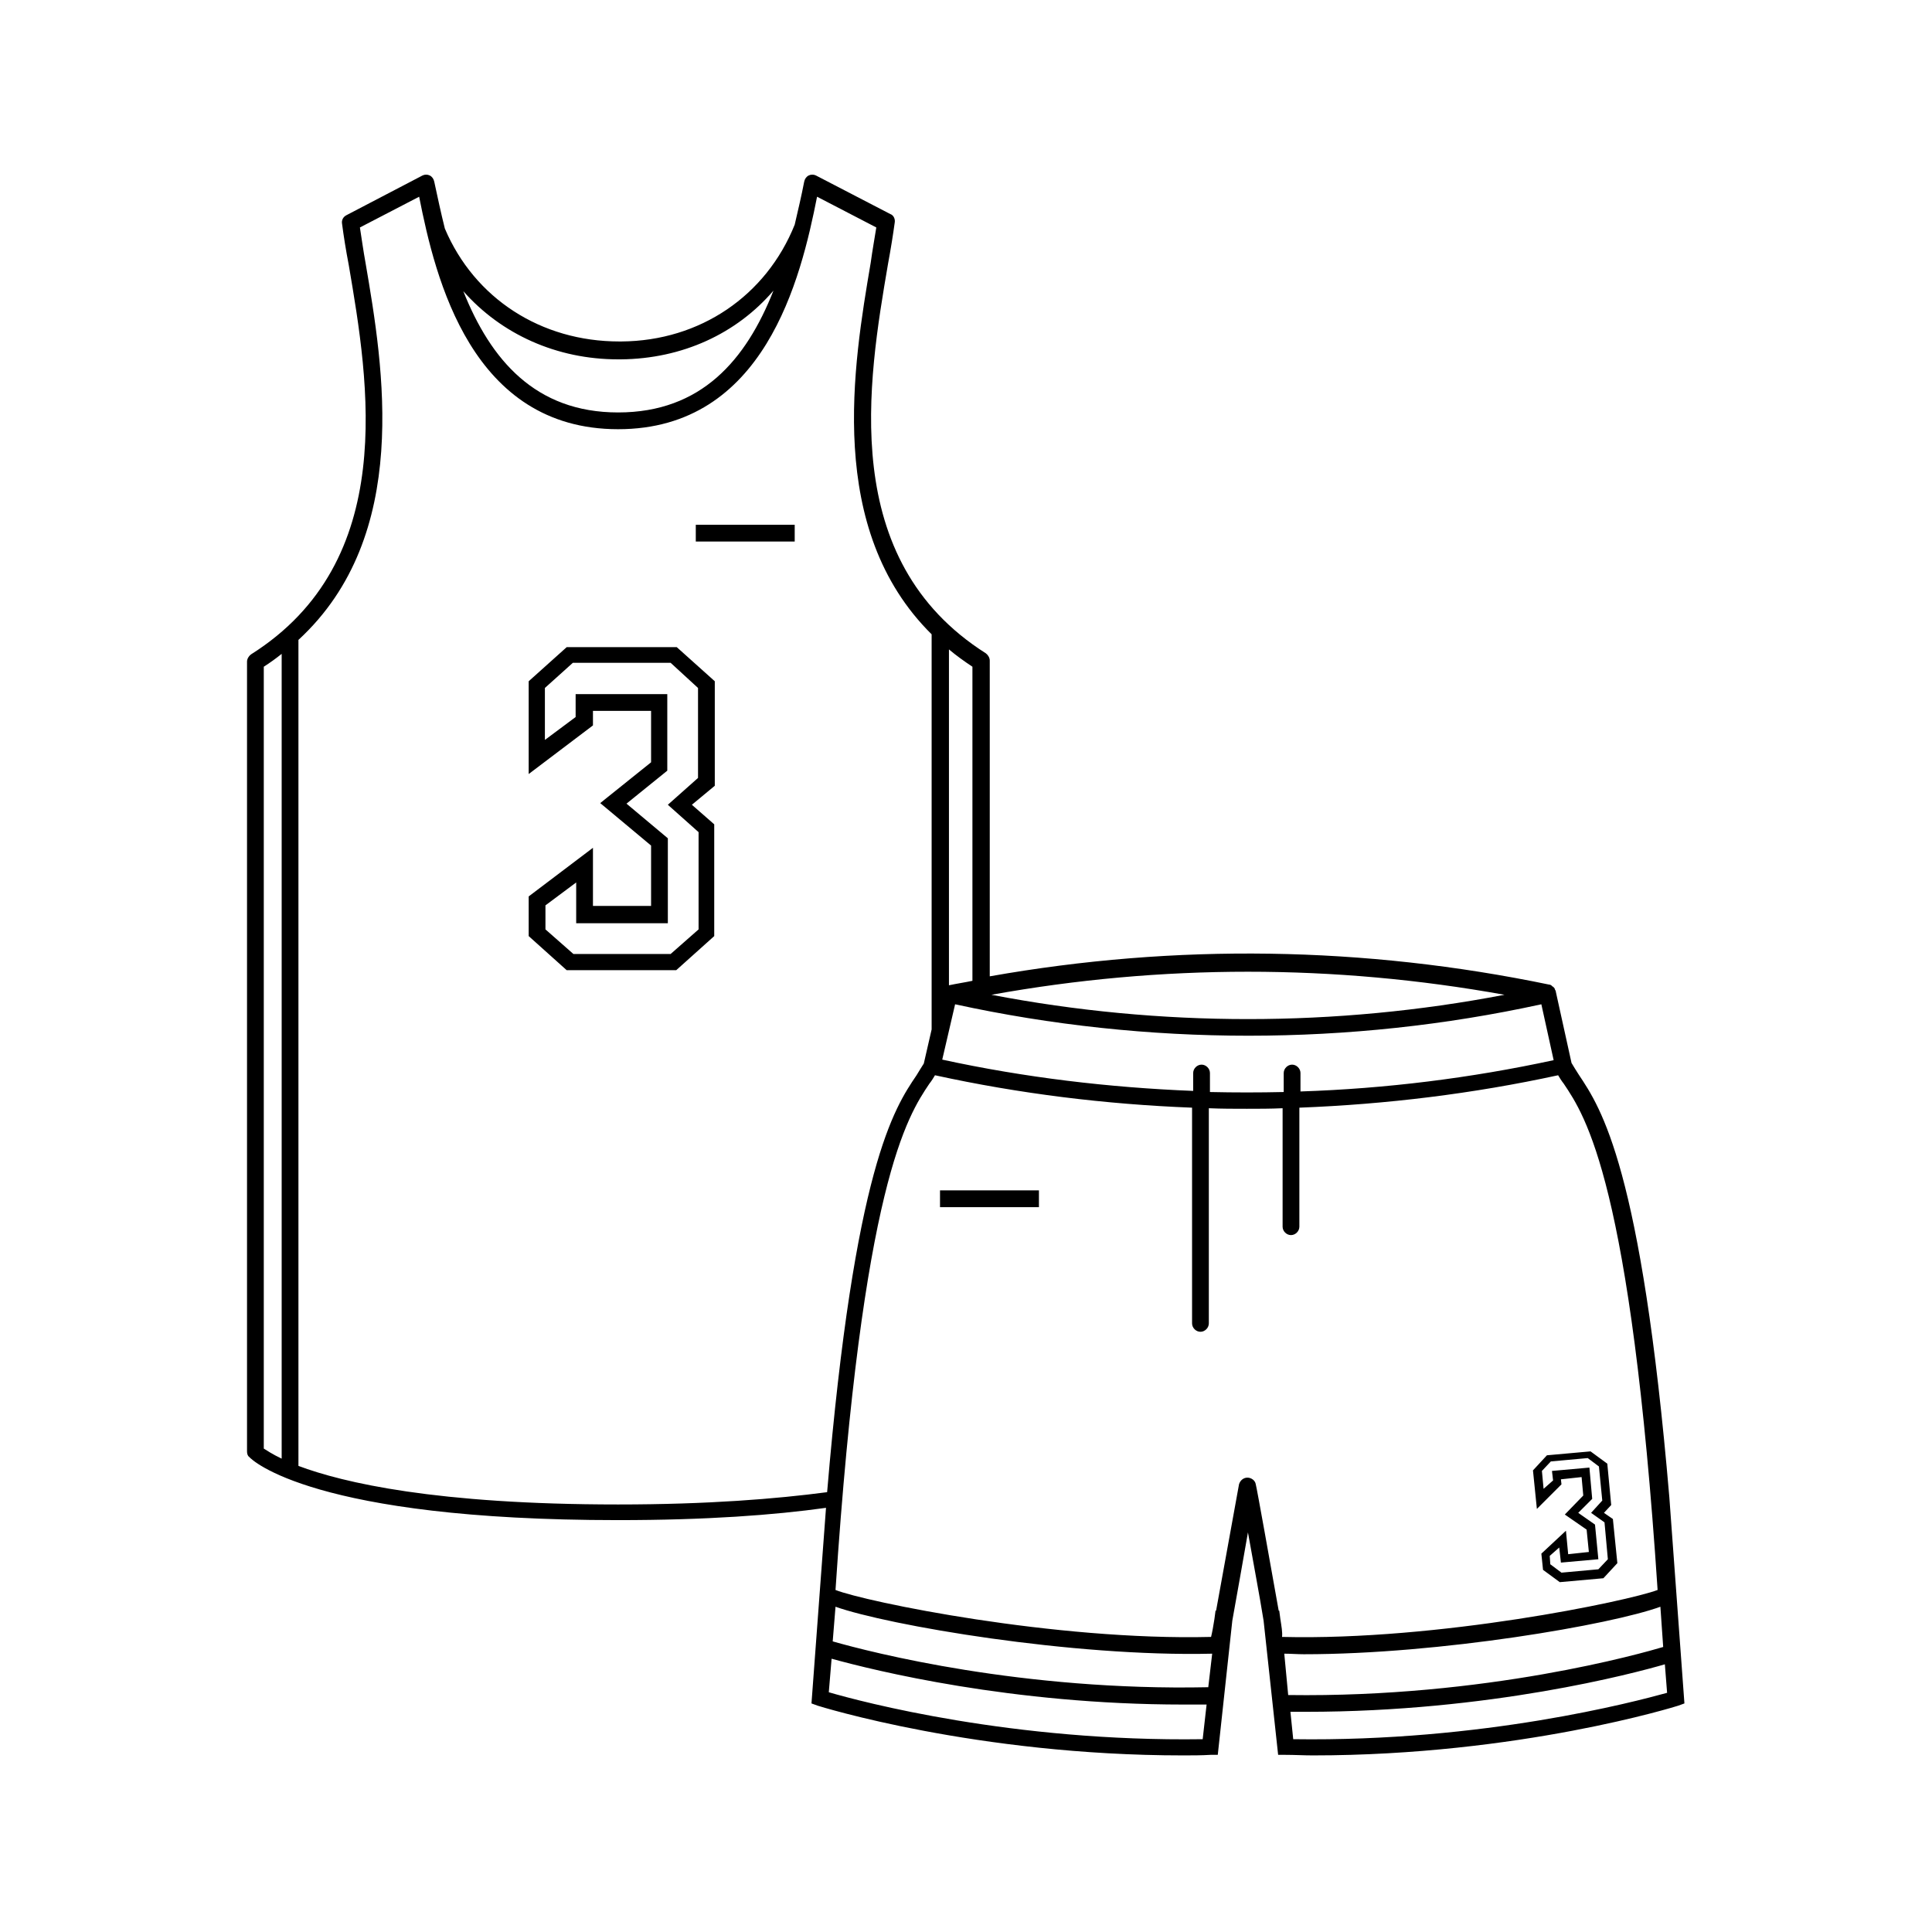 <?xml version="1.0" encoding="utf-8"?>
<!-- Generator: Adobe Illustrator 28.2.0, SVG Export Plug-In . SVG Version: 6.00 Build 0)  -->
<svg version="1.1" id="Layer_1" xmlns="http://www.w3.org/2000/svg" xmlns:xlink="http://www.w3.org/1999/xlink" x="0px" y="0px"
	 viewBox="0 0 345.7 345.7" style="enable-background:new 0 0 345.7 345.7;" xml:space="preserve">
<path d="M127.9,140.6v-18.7l-6.8-6.1h-19.7l-6.8,6.1v16.6l11.5-8.7v-2.6h10.4l0,9.2l-9.1,7.3l9.1,7.6v10.8h-10.4v-10.4l-11.5,8.7
	v7.1l6.8,6.1h19.6l6.8-6.1v-20l-4-3.5L127.9,140.6z M125,148.9v17.4l-5,4.4h-17.4l-5-4.4V162l5.5-4.1v7.3h16.4V150l-7.4-6.2l7.3-5.9
	l0-13.7h-16.4v4.1l-5.5,4.1v-9.3l5-4.5H120l4.9,4.5v16.1l-5.4,4.8L125,148.9z M124.5,96.9h17.7v-3h-17.7V96.9z M298.7,267.9
	L298.7,267.9c-5-58.9-12.2-69.6-16.2-75.6c-0.5-0.8-0.9-1.4-1.3-2.1l-2.8-12.7c0,0,0,0,0,0c0-0.2-0.1-0.3-0.2-0.5c0,0,0,0,0-0.1
	c-0.1-0.1-0.2-0.3-0.4-0.4c0,0,0,0,0,0c0,0-0.1,0-0.1-0.1c0,0-0.1,0-0.1-0.1c-0.1,0-0.1,0-0.2-0.1c0,0-0.1,0-0.1,0
	c-33.2-6.9-66.9-7.4-100.2-1.5v-56.5c0-0.5-0.3-1-0.7-1.3c-26.5-16.8-21.1-48.6-17.5-69.7c0.5-2.7,0.9-5.2,1.2-7.4
	c0.1-0.6-0.2-1.3-0.8-1.5l-13.3-6.9c-0.4-0.2-0.9-0.2-1.3,0c-0.4,0.2-0.7,0.6-0.8,1.1c-0.5,2.6-1.1,5.1-1.7,7.7
	c-5.1,12.7-16.9,20.8-31,20.9c-0.1,0-0.3,0-0.4,0c-14,0-25.9-7.7-31.2-20.2c-0.7-2.8-1.3-5.6-1.9-8.4c-0.1-0.5-0.4-0.9-0.8-1.1
	c-0.4-0.2-0.9-0.2-1.3,0L62,38.5c-0.6,0.3-0.9,0.9-0.8,1.5c0.3,2.3,0.7,4.8,1.2,7.4c3.6,21.1,9,53-17.5,69.7
	c-0.4,0.3-0.7,0.8-0.7,1.3v141.3c0,0.4,0.1,0.8,0.4,1c0.4,0.5,11.4,11.3,66,11.3c15.8,0,27.9-0.9,37.2-2.2l-2.6,35l1.1,0.4
	c0.3,0.1,28.4,8.9,65.4,8.9c1.6,0,3.3,0,4.9-0.1l1.3,0l2.6-24c0.8-4.4,1.9-10.7,2.8-15.8c0.9,5.1,2.1,11.4,2.8,15.8l2.6,24l1.3,0
	c1.7,0,3.3,0.1,4.9,0.1c37,0,65.1-8.8,65.4-8.9l1.1-0.4L298.7,267.9z M269.2,178c-30.2,5.8-61.6,5.8-91.8,0
	C207.9,172.5,238.7,172.5,269.2,178z M169.8,116.2c1.3,1.1,2.7,2.1,4.2,3.1v56.2c-1.4,0.3-2.8,0.5-4.2,0.8V116.2z M170.9,179.7
	c34.4,7.5,70.6,7.5,104.9,0l2.2,10c-14.8,3.2-30,5.1-45.3,5.6V192c0-0.8-0.7-1.5-1.5-1.5c-0.8,0-1.5,0.7-1.5,1.5v3.4
	c-4.4,0.1-8.8,0.1-13.2,0V192c0-0.8-0.7-1.5-1.5-1.5c-0.8,0-1.5,0.7-1.5,1.5v3.2c-15.1-0.6-30.2-2.4-44.9-5.6L170.9,179.7z
	 M110.6,64.3c0.2,0,0.3,0,0.5,0c11-0.1,20.7-4.6,27.3-12.3c-4.9,12.4-12.9,21.8-27.8,21.8c-14.8,0-22.8-9.4-27.7-21.7
	C89.7,59.8,99.6,64.3,110.6,64.3z M50.4,261c-1.7-0.8-2.7-1.5-3.2-1.8V119.3c1.1-0.7,2.2-1.5,3.2-2.3V261z M110.6,269.2
	c-32.6,0-49.2-3.9-57.2-6.9V114.5c20.3-18.7,15.2-48.8,12-67.5c-0.4-2.2-0.7-4.4-1-6.3L75,35.2c2.9,14.7,9.4,41.6,35.6,41.6
	c26.2,0,32.7-26.9,35.6-41.6l10.6,5.5c-0.3,1.9-0.7,4.1-1,6.3c-3.1,18.3-8.1,47.7,10.9,66.5v70.7l-1.4,6.1c-0.4,0.6-0.8,1.3-1.3,2.1
	c-4,5.9-11.1,16.5-16,74.6C138.9,268.2,126.7,269.2,110.6,269.2z M215.2,311.2c-34,0.5-61.1-6.7-66.9-8.4l0.5-6
	c7.6,2.1,32.2,8.2,62.9,8.2c1.4,0,2.8,0,4.2,0L215.2,311.2z M216.2,301.9c-33.3,0.7-60.2-6.2-67.2-8.2l0.5-6.2
	c9.3,3.3,42.3,9,67.4,8.4L216.2,301.9z M229.1,289.7l-0.2-1.5l-0.1,0c-1.5-8.4-3.9-21.9-4.1-22.6c-0.1-0.7-0.8-1.2-1.5-1.2
	s-1.3,0.5-1.5,1.2c-0.1,0.7-2.6,14.2-4.1,22.6l-0.1,0l-0.2,1.5c-0.2,1.3-0.4,2.4-0.6,3.2c-28,0.7-61.9-6.3-67.2-8.4
	c4.8-72.7,12.9-84.8,16.8-90.6c0.4-0.5,0.7-1,1-1.5c15.1,3.3,30.5,5.2,46,5.8v38.6c0,0.8,0.7,1.5,1.5,1.5c0.8,0,1.5-0.7,1.5-1.5
	v-38.5c2.3,0.1,4.5,0.1,6.8,0.1c2.1,0,4.3,0,6.4-0.1v21.2c0,0.8,0.7,1.5,1.5,1.5c0.8,0,1.5-0.7,1.5-1.5v-21.3
	c15.6-0.6,31.1-2.5,46.3-5.8c0.3,0.5,0.6,1,1,1.5c3.9,5.8,12,17.8,16.8,90.6c-5.3,2-39.2,9.1-67.2,8.4
	C229.5,292.1,229.3,291,229.1,289.7z M229.8,295.9c1.2,0,2.3,0.1,3.5,0.1c24.5,0,55-5.3,63.8-8.5l0.5,7.2
	c-3.7,1.1-31.6,9.1-67.1,8.6L229.8,295.9z M231.4,311.2l-0.5-4.9c0.9,0,1.9,0,2.8,0c32.9,0,58.7-6.9,64.2-8.5l0.4,5.1
	C292.5,304.5,265.4,311.7,231.4,311.2z M168.2,216h17.7v-3h-17.7V216z M279.4,265.6l-0.1-0.9l3.7-0.4l0.3,3.3L280,271l3.9,2.7l0.4,4
	l-3.7,0.4l-0.4-4.2l-4.4,4.1l0.3,2.9l3,2.2l7.8-0.7l2.5-2.7l-0.8-7.9l-1.6-1.1l1.3-1.4l-0.7-7.4l-3-2.2l-7.8,0.7l-2.5,2.7l0.7,6.9
	L279.4,265.6z M277.5,261.5l6.6-0.6l2,1.5l0.6,6.1l-2,2.2l2.4,1.7l0.6,6.6l-1.7,1.8l-6.6,0.6l-2-1.5l-0.1-1.5l1.7-1.5l0.3,2.7
	l6.7-0.6l-0.6-6.2l-3-2.1l2.5-2.5l-0.5-5.6l-6.7,0.6l0.2,1.7l-1.7,1.5l-0.3-3.2L277.5,261.5z"/>
</svg>

